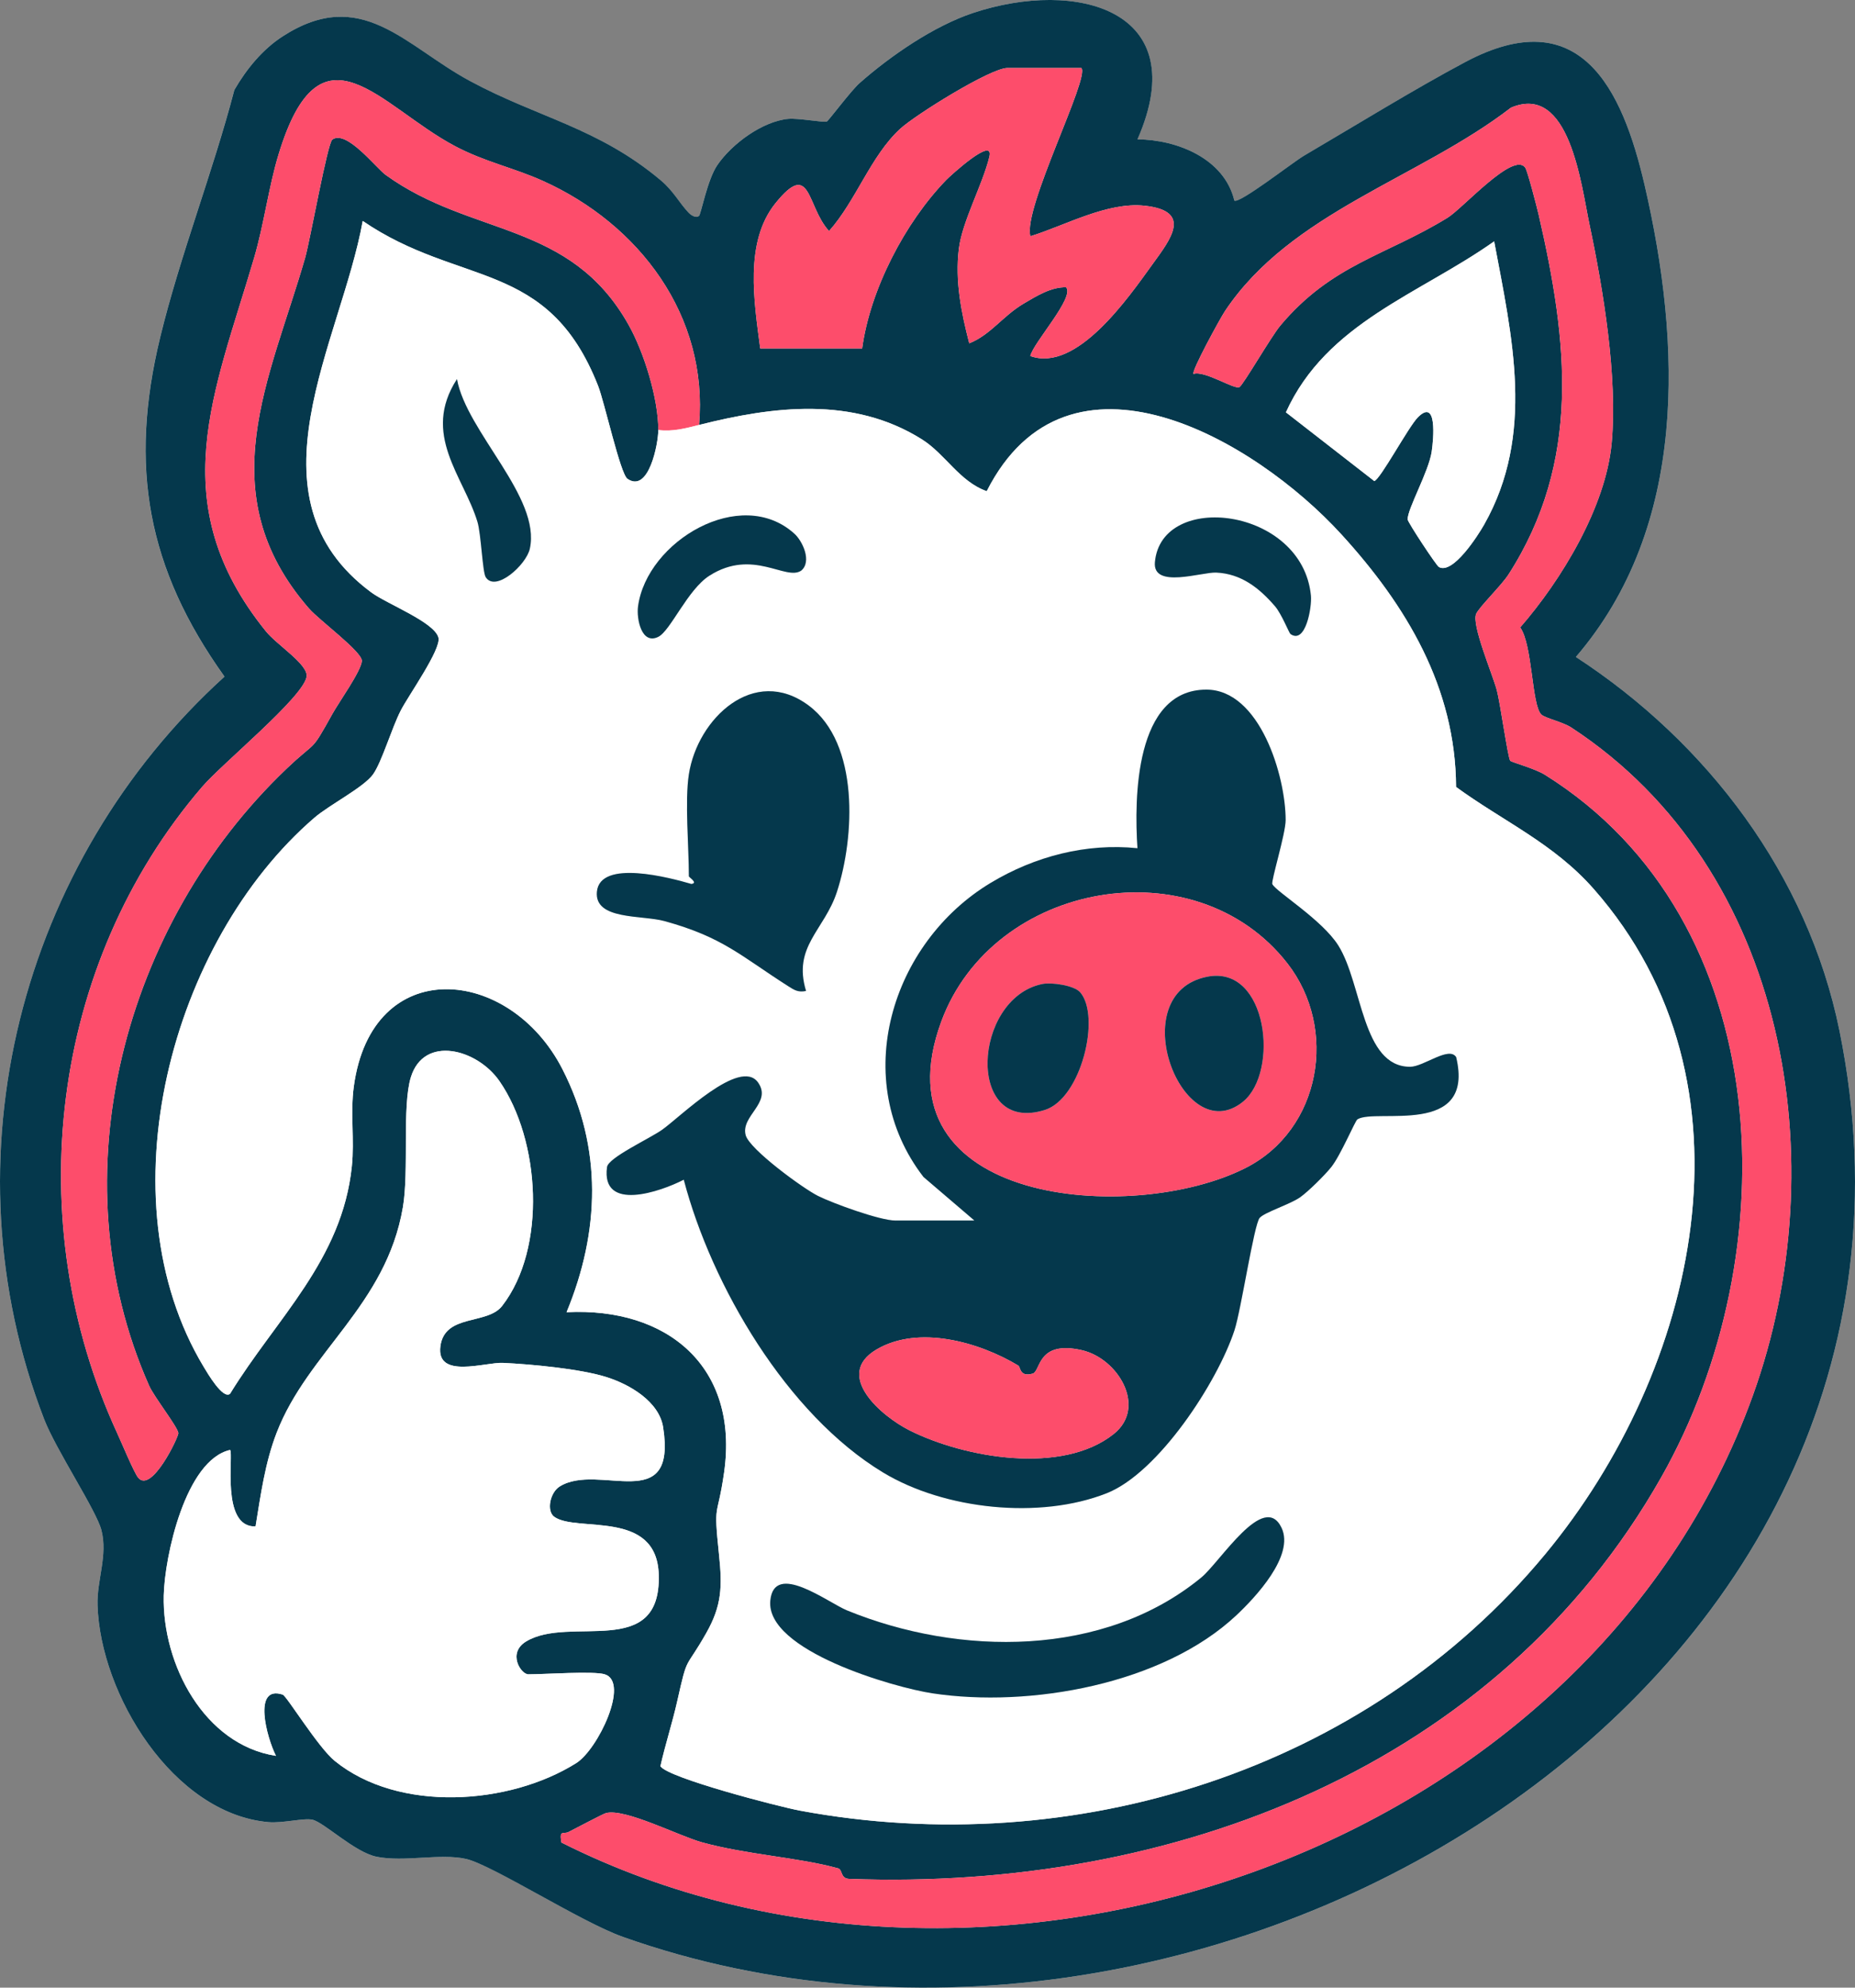 <svg xmlns="http://www.w3.org/2000/svg" id="Layer_2" data-name="Layer 2" viewBox="0 0 1042.31 1116.34"><rect x="0" y="0" width="1042.31" height="1116.34" fill="#808080" stroke="none"/><defs><style>      .cls-1 {        fill: #fd4d6b;      }      .cls-2 {        fill: #fff;      }      .cls-3 {        fill: #05384c;      }      .cls-4 {        fill: #f0e9e4;      }    </style></defs><g id="Layer_1-2" data-name="Layer 1"><g><path class="cls-4" d="M639.12,78.26c31.92-72.77-34.33-90.29-92.46-70.95-22.06,7.34-46.38,24.07-63.72,39.39-4.86,4.29-17.18,20.87-18.41,21.58s-15.95-2.02-21.6-1.5c-14.59,1.36-31.83,14.11-39.93,26-5.59,8.2-9.13,27.42-10.24,28.46-1.35,1.26-3.96.26-5.94-1.84-5.17-5.47-8.38-12.05-15.6-18.13-35.12-29.55-69.15-35.21-107.38-55.87-36.5-19.72-60.78-53.54-105.04-24.97-11.41,7.36-20.44,18.49-27.16,30.12-12,45.89-30.53,93.11-41.64,138.8-17.64,72.58-7.43,129.82,36.12,190.67C11.25,484.23-31.84,650.67,24.82,797.1c6.67,17.24,29.32,51.19,32.18,62.32,3.66,14.26-2.63,28.04-2.19,42.14,1.55,50,42.35,117.03,96.01,121.82,8.01.71,19.82-2.43,24.7-1.37,6.5,1.41,23.72,18.27,36.06,20.8,15.48,3.17,35.33-2.14,50.31,1.24s64.59,35.43,88.01,43.74c328.29,116.51,759.31-137.44,683.67-508.96-17.77-87.3-74.3-161.82-148.1-209.84,63.09-73.4,59.36-175.58,38.64-264.96-12.63-54.5-36.3-103.44-100.75-69.19-28.09,14.93-62.41,36.05-90.61,52.59-6.4,3.75-36.41,27.25-39.18,25.22-5.67-23.64-32.2-34.21-54.45-34.38Z"></path><g><path class="cls-3" d="M639.12,78.26c22.25.17,48.77,10.73,54.45,34.38,2.77,2.03,32.78-21.46,39.18-25.22,28.2-16.54,62.52-37.67,90.61-52.59,64.45-34.24,88.12,14.69,100.75,69.19,20.71,89.39,24.44,191.56-38.64,264.96,73.81,48.02,130.33,122.54,148.1,209.84,75.64,371.52-355.38,625.47-683.67,508.96-23.41-8.31-73.36-40.43-88.01-43.74s-34.83,1.93-50.31-1.24c-12.34-2.53-29.56-19.39-36.06-20.8-4.88-1.06-16.7,2.09-24.7,1.37-53.66-4.79-94.46-71.81-96.01-121.82-.44-14.1,5.85-27.89,2.19-42.14-2.86-11.13-25.51-45.08-32.18-62.32-56.65-146.43-13.57-312.88,101.33-417.08-43.55-60.86-53.75-118.09-36.12-190.67,11.1-45.68,29.64-92.91,41.64-138.8,6.72-11.63,15.75-22.76,27.16-30.12,44.26-28.57,68.54,5.25,105.04,24.97,38.23,20.66,72.26,26.33,107.38,55.87,7.22,6.07,10.42,12.66,15.6,18.13,1.98,2.1,4.6,3.1,5.94,1.84,1.1-1.04,4.65-20.26,10.24-28.46,8.1-11.89,25.34-24.65,39.93-26,5.64-.52,20.38,2.21,21.6,1.5s13.55-17.29,18.41-21.58c17.34-15.31,41.66-32.04,63.72-39.39,58.13-19.34,124.38-1.82,92.46,70.95ZM607.6,38.18h-41.53c-9.41,0-51.68,26.28-60.31,34.22-16.54,15.23-24.7,40.25-39.93,57.37-12.74-13.93-10.01-40.48-30.06-15.68-17.71,21.9-11.98,55.57-8.61,81.61h57.28c4.47-33.05,24.09-70.75,47.19-94.58,2.36-2.44,27.25-25.2,24.27-12.99-3.84,15.73-15.25,36.25-17.13,51.64-2.21,18.09,1.38,35.8,5.84,53.06,12.06-4.8,18.8-15.37,30.62-22.34,7.03-4.15,15.29-9.33,23.76-9.15,5.23,5.4-18.56,31.34-20.06,38.62,25.99,9.38,54.91-32.51,68.69-51.6,9.88-13.69,22.9-29.86-4.5-32.82-20.98-2.26-44.78,11.19-64.14,17.14-4.44-15.26,33.66-89.45,28.62-94.5ZM392.8,238.66c5.29-61.28-33.58-112.68-87.76-137.06-16.45-7.4-32.55-10.64-49.27-19.47-42.44-22.41-75.61-73.28-99.28,4.71-5.53,18.21-8.17,39.17-13.68,57.92-22.27,75.75-51.66,137.79,6.62,209.83,6.2,7.67,24.08,18.76,22.84,25.56-2.13,11.7-47.37,48.58-58.74,61.83-85.6,99.71-102.39,244.13-47.72,362.83,2.44,5.29,9.36,21.92,11.72,24.96,7.48,9.59,22.99-23.03,22.69-24.93-.58-3.75-13.6-20.21-16.43-26.6-52.37-118.02-13.91-259.49,77-346.28,18.07-17.26,13.14-7.97,26.09-31.19,3.7-6.63,15.89-23.65,16.44-29.45.48-5.07-23.79-22.8-29.65-29.51-56.47-64.76-21.79-129.07-2.21-197.04,2.81-9.77,12.51-64.39,15.28-66.38,7.96-5.71,24.41,15.83,30,19.87,48.33,34.9,103.42,25.55,136.42,84.11,8.76,15.55,16.75,41.53,16.73,59.16,0,7.73-5.4,35.7-17.35,27.38-4.01-2.79-12.88-43.06-16.5-52.24-28.16-71.52-77.68-55.3-132.23-92.56-12.21,68-67.46,155.08,4.76,208.58,8.8,6.52,35.57,16.72,37.79,25.44,1.65,6.49-16.87,32.53-21.15,40.87-5.18,10.08-10.65,28.99-15.61,35.94-5.18,7.26-24.59,17.15-32.94,24.34-80.75,69.57-119.13,213.88-62.23,308.36,2.13,3.54,10.81,18.46,14.83,15.17,25.97-42.35,62.99-75.06,68.44-127.78,1.54-14.84-.91-29.87,1.09-44.73,10.08-74.64,87.42-67.97,117.21-9.86,22.68,44.24,21.03,91.4,2.35,136.55,56.72-2.88,96.97,30.72,88.52,89.98-3.84,26.93-6.07,15.42-2.85,46.31,1.86,17.81,1.58,28.48-7.18,43.91-12.19,21.49-10.26,11.36-16.28,38.13-2.8,12.45-6.7,24.31-9.48,36.65,4.2,6.6,66.85,22.8,78.35,24.94,153.68,28.58,317.72-22.15,418.73-143.93,85.51-103.11,123.56-264.41,27.32-373.71-22.59-25.66-50.76-37.91-77.33-57.28-.27-55.91-27.97-101.92-64.4-141.81-49.07-53.73-153.71-114.28-199.32-24.3-15.34-5.42-23.22-20.84-36.49-29.16-38.75-24.29-83.71-18.5-125.14-8.04ZM866.02,401.27c-5.42-5.38-4.86-39.17-11.84-48.89,23.17-26.61,48.11-67.63,51.41-103.57,3.38-36.91-4.68-85.9-12.41-122.44-4.77-22.56-11.18-80-44.2-65.89-51.7,39.82-123.6,58.65-160.68,114.24-2.66,3.99-19.01,33.83-17.68,35.28,6.21-2.11,23.12,9.02,25.82,7.39,2.21-1.33,17.75-28.3,22.94-34.5,28.99-34.57,59.33-39.28,94.03-60.63,8.58-5.28,37.16-37.56,43.66-28.02,1.23,1.8,6.48,21.97,7.49,26.35,16.48,71.38,23.92,138.45-16.92,202.02-3.94,6.14-16.46,18.29-18.18,22.12-2.73,6.05,9.01,33.48,11.57,42.83,1.84,6.73,6.26,38.16,7.55,39.71.67.8,13.9,4.38,19.4,7.81,131.6,82.09,136.33,269.51,65.55,394.44-92.44,163.16-274.88,232.44-456.37,225.71-5.11-.19-3.6-5.2-6.23-5.92-22.41-6.17-51.54-7.68-76.54-14.62-13.12-3.64-43.03-19.12-53.84-16.43-1.66.41-17.18,8.67-21.03,10.61-3.04,1.53-5.38-1.47-4.05,5.95,239.61,120.43,576.75,6.44,669.5-251.24,46.85-130.16,19.39-295.49-102-374.93-4.98-3.26-14.87-5.31-16.96-7.39ZM808.47,318.43c7.87,4.48,22.05-17.78,25.48-23.84,28.65-50.66,15.72-105.19,5.61-159.04-41.85,29.63-94.15,45.62-117.01,96.02l49.64,38.59c3.36-.82,19.15-30.38,24.48-35.76,11.03-11.14,8.84,12.16,7.79,19.27-1.63,11.11-13.65,32.2-13.51,38.05.04,1.6,16.13,25.91,17.52,26.7ZM339.81,940.35c-6.25-1.95-33.58,0-42.96,0-4.18,0-11.93-11.98-1.25-18.45,24.67-14.96,75.88,10.65,74.53-37.42-1.04-37.16-46.11-23.56-58.72-32.6-4.47-3.21-2.41-13.64,3.08-17.04,22.01-13.66,65.89,16.89,58.11-33.21-2.26-14.53-18.89-24.17-31.94-28.25-14.82-4.64-42.2-7.19-58.1-7.94-9.85-.47-37.59,9.27-35.12-9.35,2.43-18.36,26.33-11.86,34.68-22.62,25.25-32.51,21.4-93.23-1.51-126.3-12.5-18.05-42.48-26.1-49.8-2.06-4.93,16.18-.96,52.47-4.44,72.89-9.39,55.16-53.33,81.15-70.94,126.68-6.54,16.91-8.95,34.87-11.85,52.6-19.72.71-12.19-40.59-14.32-42.94-25.07,5.73-36.75,59.72-37.27,81.73-.91,38.61,22.75,83.89,63.06,90.07-5.19-10.2-13.25-39.99,3.78-34.39,2.26.74,19.82,29.56,29.23,37.22,35.85,29.15,97.94,24.95,135.71,1.24,12.22-7.67,30.17-45.46,16.01-49.86Z"></path><path class="cls-1" d="M866.02,401.27c2.09,2.08,11.98,4.13,16.96,7.39,121.39,79.44,148.85,244.77,102,374.93-92.75,257.67-429.89,371.67-669.5,251.24-1.33-7.42,1.01-4.42,4.05-5.95,3.85-1.94,19.38-10.2,21.03-10.61,10.81-2.69,40.72,12.78,53.84,16.43,25,6.94,54.13,8.45,76.54,14.62,2.63.72,1.12,5.73,6.23,5.92,181.49,6.73,363.93-62.55,456.37-225.71,70.78-124.93,66.05-312.35-65.55-394.44-5.5-3.43-18.73-7.01-19.4-7.81-1.3-1.55-5.71-32.98-7.55-39.71-2.56-9.35-14.3-36.78-11.57-42.83,1.73-3.83,14.24-15.99,18.18-22.12,40.84-63.58,33.4-130.64,16.92-202.02-1.01-4.37-6.26-24.54-7.49-26.35-6.51-9.54-35.08,22.74-43.66,28.02-34.7,21.35-65.03,26.06-94.03,60.63-5.2,6.19-20.73,33.16-22.94,34.5-2.7,1.63-19.62-9.5-25.82-7.39-1.33-1.46,15.01-31.29,17.68-35.28,37.08-55.59,108.98-74.42,160.68-114.24,33.02-14.11,39.43,43.33,44.2,65.89,7.73,36.54,15.8,85.53,12.41,122.44-3.29,35.94-28.24,76.96-51.41,103.57,6.98,9.72,6.42,43.51,11.84,48.89Z"></path><path class="cls-1" d="M392.8,238.66c-7.62,1.92-14.88,3.88-22.91,2.86.02-17.63-7.97-43.62-16.73-59.16-33-58.56-88.09-49.21-136.42-84.11-5.59-4.03-22.04-25.58-30-19.87-2.77,1.98-12.47,56.61-15.28,66.38-19.58,67.97-54.26,132.28,2.21,197.04,5.85,6.71,30.12,24.44,29.65,29.51-.54,5.8-12.74,22.82-16.44,29.45-12.95,23.22-8.02,13.93-26.09,31.19-90.9,86.8-129.37,228.26-77,346.28,2.83,6.39,15.85,22.84,16.43,26.6.29,1.9-15.21,34.52-22.69,24.93-2.37-3.03-9.28-19.67-11.72-24.96-54.67-118.7-37.88-263.12,47.72-362.83,11.37-13.25,56.61-50.13,58.74-61.83,1.24-6.8-16.64-17.89-22.84-25.56-58.28-72.04-28.89-134.08-6.62-209.83,5.51-18.75,8.15-39.71,13.68-57.92,23.67-77.98,56.84-27.12,99.28-4.71,16.72,8.83,32.82,12.06,49.27,19.47,54.19,24.39,93.05,75.78,87.76,137.06Z"></path><path class="cls-1" d="M607.6,38.18c5.04,5.06-33.07,79.24-28.62,94.5,19.35-5.94,43.16-19.4,64.14-17.14,27.4,2.96,14.38,19.13,4.5,32.82-13.78,19.09-42.7,60.98-68.69,51.6,1.5-7.28,25.3-33.22,20.06-38.62-8.47-.18-16.73,5-23.76,9.15-11.82,6.97-18.56,17.53-30.62,22.34-4.45-17.26-8.05-34.98-5.84-53.06,1.88-15.39,13.28-35.91,17.13-51.64,2.98-12.21-21.91,10.55-24.27,12.99-23.1,23.83-42.72,61.54-47.19,94.58h-57.28c-3.37-26.04-9.1-59.71,8.61-81.61,20.05-24.8,17.32,1.75,30.06,15.68,15.22-17.12,23.38-42.14,39.93-57.37,8.63-7.94,50.9-34.22,60.31-34.22h41.53Z"></path><g><path class="cls-2" d="M369.89,241.52c8.03,1.02,15.29-.94,22.91-2.86,41.43-10.46,86.39-16.26,125.14,8.04,13.26,8.32,21.15,23.74,36.49,29.16,45.6-89.97,150.25-29.43,199.32,24.3,36.43,39.89,64.13,85.9,64.4,141.81,26.57,19.37,54.74,31.62,77.33,57.28,96.23,109.3,58.19,270.61-27.32,373.71-101.01,121.79-265.04,172.51-418.73,143.93-11.5-2.14-74.15-18.33-78.35-24.94,2.78-12.34,6.68-24.2,9.48-36.65,6.03-26.77,4.09-16.64,16.28-38.13,8.75-15.43,9.04-26.1,7.18-43.91-3.22-30.89-.99-19.38,2.85-46.31,8.44-59.27-31.8-92.87-88.52-89.98,18.68-45.15,20.33-92.31-2.35-136.55-29.79-58.12-107.13-64.79-117.21,9.86-2.01,14.86.44,29.89-1.09,44.73-5.45,52.72-42.47,85.43-68.44,127.78-4.03,3.29-12.7-11.64-14.83-15.17-56.89-94.47-18.52-238.79,62.23-308.36,8.35-7.19,27.76-17.08,32.94-24.34,4.96-6.95,10.43-25.86,15.61-35.94,4.28-8.34,22.8-34.37,21.15-40.87-2.21-8.72-28.98-18.92-37.79-25.44-72.22-53.5-16.97-140.58-4.76-208.58,54.56,37.27,104.08,21.05,132.23,92.56,3.61,9.18,12.49,49.45,16.5,52.24,11.95,8.32,17.35-19.65,17.35-27.38ZM272.91,324.13c5.49,8.72,22.78-6.87,24.79-15.92,6.42-28.91-35.56-65.6-40.93-95.31-20.13,31.09,3.73,54.61,11.49,80.13,2.08,6.82,2.83,28.22,4.65,31.1ZM446.33,299.71c-30.08-27.17-82.89,4.24-87.82,40.89-.93,6.92,1.94,21.69,11.36,17.08,6.89-3.38,16.45-26.55,28.8-34.39,24.43-15.51,42.89,3.17,51.57-2.84,6.05-5.1.79-16.5-3.9-20.74ZM725.08,356.07c8.53,6.03,12.13-15.08,11.52-21.49-4.76-49.64-84.16-59.15-87.67-18.78-1.31,15.06,26.29,5.41,34.46,5.78,14.14.65,24.19,8.71,32.96,18.83,3.75,4.32,8,15.14,8.73,15.66ZM387.07,434.85c-2.34,15.07,0,40.71,0,57.28,0,.65,5.45,3.81,1.4,4.33-11.57-3.37-51.4-14.16-53.08,4.42-1.44,15.96,25.24,12.95,37.95,16.44,32.95,9.05,42.91,19.6,69.46,36.51,3.53,2.25,5.59,3.63,10.12,2.74-7.64-25.02,10.31-34.09,17.35-55.68,10-30.66,12.74-83.34-15.92-104.67-30.72-22.85-62.43,7.38-67.28,38.64ZM547.46,685.45h-44.39c-8.61,0-34.76-9.47-43.46-13.82s-38.41-26.11-40.62-34.06c-3.01-10.87,15.04-18.23,6.94-29.65-10.08-14.22-44.07,19.69-53.97,26.61-7.33,5.12-30.17,15.62-30.89,20.9-3.45,25.55,30.27,13.73,43.12,7.1,15.64,59.62,57.95,131.77,111.97,164.43,34.48,20.85,88.06,26.54,125.7,11.65,29.06-11.5,62.17-62.3,71.76-91.49,3.77-11.48,10.97-59.5,14.17-63.16,2.73-3.12,17.21-7.62,22.78-11.59,4.61-3.28,13.86-12.44,17.44-16.93,5.31-6.64,13.4-26,14.7-26.81,10.32-6.45,66.27,10.27,55.49-34.94-4.03-6.38-18.24,5.41-25.87,5.42-27.1.04-26.77-46.49-40.34-68.1-9.12-14.52-35.04-30.25-37.09-34.48-.82-1.68,7.46-28.33,7.48-35.94.05-24.6-14.46-73.35-44.62-73.3-40.16.07-40.5,61.17-38.64,89.07-28.84-2.98-57.68,4.58-82.36,19.39-56.2,33.72-79.8,111-37.87,165.25l28.56,24.42ZM694.72,907.18c10.65-10,32.79-33.49,25.38-49.1-9.89-20.85-34.45,19.14-45.13,27.92-54.73,45-136.06,44.2-199.02,18.46-10.68-4.37-40.96-27.81-43.12-5.52-2.72,28.13,69.54,48.83,91.07,52.08,54.72,8.26,129.5-5.05,170.82-43.84Z"></path><path class="cls-2" d="M339.81,940.35c14.16,4.4-3.79,42.19-16.01,49.86-37.77,23.71-99.87,27.91-135.71-1.24-9.41-7.65-26.97-36.47-29.23-37.22-17.03-5.6-8.97,24.2-3.78,34.39-40.31-6.19-63.97-51.46-63.06-90.07.52-22.01,12.2-76,37.27-81.73,2.13,2.35-5.41,43.65,14.32,42.94,2.9-17.73,5.31-35.7,11.85-52.6,17.6-45.53,61.54-71.53,70.94-126.68,3.48-20.42-.49-56.71,4.44-72.89,7.32-24.04,37.29-15.98,49.8,2.06,22.91,33.07,26.76,93.79,1.51,126.3-8.36,10.76-32.25,4.26-34.68,22.62-2.47,18.63,25.27,8.89,35.12,9.35,15.9.75,43.29,3.3,58.1,7.94,13.04,4.08,29.68,13.72,31.94,28.25,7.78,50.1-36.1,19.55-58.11,33.21-5.49,3.4-7.55,13.83-3.08,17.04,12.61,9.05,57.68-4.55,58.72,32.6,1.34,48.07-49.86,22.46-74.53,37.42-10.68,6.47-2.93,18.45,1.25,18.45,9.38,0,36.71-1.95,42.96,0Z"></path><path class="cls-2" d="M808.47,318.43c-1.39-.79-17.48-25.1-17.52-26.7-.14-5.85,11.88-26.94,13.51-38.05,1.05-7.12,3.24-30.41-7.79-19.27-5.33,5.38-21.12,34.94-24.48,35.76l-49.64-38.59c22.87-50.39,75.17-66.39,117.01-96.02,10.11,53.85,23.04,108.37-5.61,159.04-3.42,6.06-17.61,28.32-25.48,23.84Z"></path><path class="cls-3" d="M547.46,685.45l-28.56-24.42c-41.93-54.25-18.33-131.53,37.87-165.25,24.68-14.81,53.52-22.36,82.36-19.39-1.86-27.9-1.52-89,38.64-89.07,30.16-.06,44.67,48.7,44.62,73.3-.01,7.61-8.29,34.26-7.48,35.94,2.06,4.22,27.97,19.95,37.09,34.48,13.57,21.61,13.24,68.14,40.34,68.1,7.62-.01,21.84-11.8,25.87-5.42,10.78,45.21-45.17,28.49-55.49,34.94-1.3.81-9.39,20.17-14.7,26.81-3.58,4.49-12.83,13.65-17.44,16.93-5.58,3.96-20.05,8.47-22.78,11.59-3.2,3.65-10.4,51.67-14.17,63.16-9.59,29.19-42.7,79.99-71.76,91.49-37.64,14.89-91.22,9.21-125.7-11.65-54.02-32.67-96.32-104.81-111.97-164.43-12.85,6.63-46.57,18.45-43.12-7.1.71-5.28,23.55-15.78,30.89-20.9,9.9-6.91,43.89-40.83,53.97-26.61,8.09,11.42-9.96,18.78-6.94,29.65,2.21,7.95,32.17,29.84,40.62,34.06s34.85,13.82,43.46,13.82h44.39ZM723.37,541.05c-51.68-66.28-165.46-46.16-194.49,32.74-37.97,103.18,107.56,114.31,170.98,82.19,42.45-21.5,52.14-78.21,23.51-114.93ZM572.11,766.91c-21.83-13.14-56.02-22.94-79.63-8.98-24.24,14.34,2.8,37.51,18.68,45.46,30.97,15.49,85.73,25.08,114.67,1.95,18.79-15.02,2.43-42.45-18.03-47.06-25.15-5.66-22.94,11.89-27.55,13.19-7.49,2.1-6.67-3.68-8.14-4.57Z"></path><path class="cls-3" d="M387.07,434.85c4.85-31.27,36.56-61.5,67.28-38.64,28.67,21.32,25.92,74,15.92,104.67-7.04,21.59-24.99,30.67-17.35,55.68-4.53.89-6.59-.49-10.12-2.74-26.55-16.91-36.52-27.46-69.46-36.51-12.71-3.49-39.39-.48-37.95-16.44,1.68-18.58,41.51-7.79,53.08-4.42,4.05-.51-1.4-3.67-1.4-4.33,0-16.58-2.34-42.21,0-57.28Z"></path><path class="cls-3" d="M694.72,907.18c-41.32,38.79-116.1,52.11-170.82,43.84-21.53-3.25-93.79-23.95-91.07-52.08,2.16-22.29,32.44,1.15,43.12,5.52,62.96,25.75,144.29,26.55,199.02-18.46,10.68-8.78,35.24-48.77,45.13-27.92,7.4,15.6-14.74,39.1-25.38,49.1Z"></path><path class="cls-3" d="M725.08,356.07c-.73-.52-4.99-11.34-8.73-15.66-8.77-10.12-18.83-18.18-32.96-18.83-8.17-.37-35.77,9.28-34.46-5.78,3.51-40.37,82.91-30.86,87.67,18.78.61,6.41-2.99,27.52-11.52,21.49Z"></path><path class="cls-3" d="M446.33,299.71c4.69,4.24,9.95,15.64,3.9,20.74-8.68,6-27.14-12.67-51.57,2.84-12.34,7.84-21.9,31.01-28.8,34.39-9.41,4.62-12.29-10.15-11.36-17.08,4.94-36.65,57.74-68.06,87.82-40.89Z"></path><path class="cls-3" d="M272.91,324.13c-1.82-2.89-2.57-24.28-4.65-31.1-7.76-25.52-31.62-49.04-11.49-80.13,5.36,29.71,47.35,66.4,40.93,95.31-2.01,9.05-19.3,24.64-24.79,15.92Z"></path><path class="cls-1" d="M723.37,541.05c28.63,36.72,18.94,93.44-23.51,114.93-63.42,32.12-208.95,20.99-170.98-82.19,29.03-78.89,142.81-99.02,194.49-32.74ZM698.44,618.74c20.46-16.62,13.91-76.75-19.95-70.22-48.29,9.32-14.13,97.9,19.95,70.22ZM606.92,557.27c-3.36-3.85-16.03-5.75-21.56-4.57-38.98,8.35-42.83,84.73,1.73,70.69,20.53-6.47,31.57-52.65,19.83-66.12Z"></path><path class="cls-1" d="M572.11,766.91c1.48.89.66,6.67,8.14,4.57,4.61-1.29,2.4-18.85,27.55-13.19,20.45,4.6,36.82,32.04,18.03,47.06-28.94,23.13-83.71,13.54-114.67-1.95-15.88-7.95-42.92-31.12-18.68-45.46,23.61-13.96,57.8-4.16,79.63,8.98Z"></path><path class="cls-3" d="M698.44,618.74c-34.08,27.68-68.23-60.9-19.95-70.22,33.86-6.53,40.41,53.6,19.95,70.22Z"></path><path class="cls-3" d="M606.92,557.27c11.74,13.47.7,59.65-19.83,66.12-44.56,14.04-40.71-62.34-1.73-70.69,5.53-1.18,18.2.72,21.56,4.57Z"></path></g></g></g></g></svg>